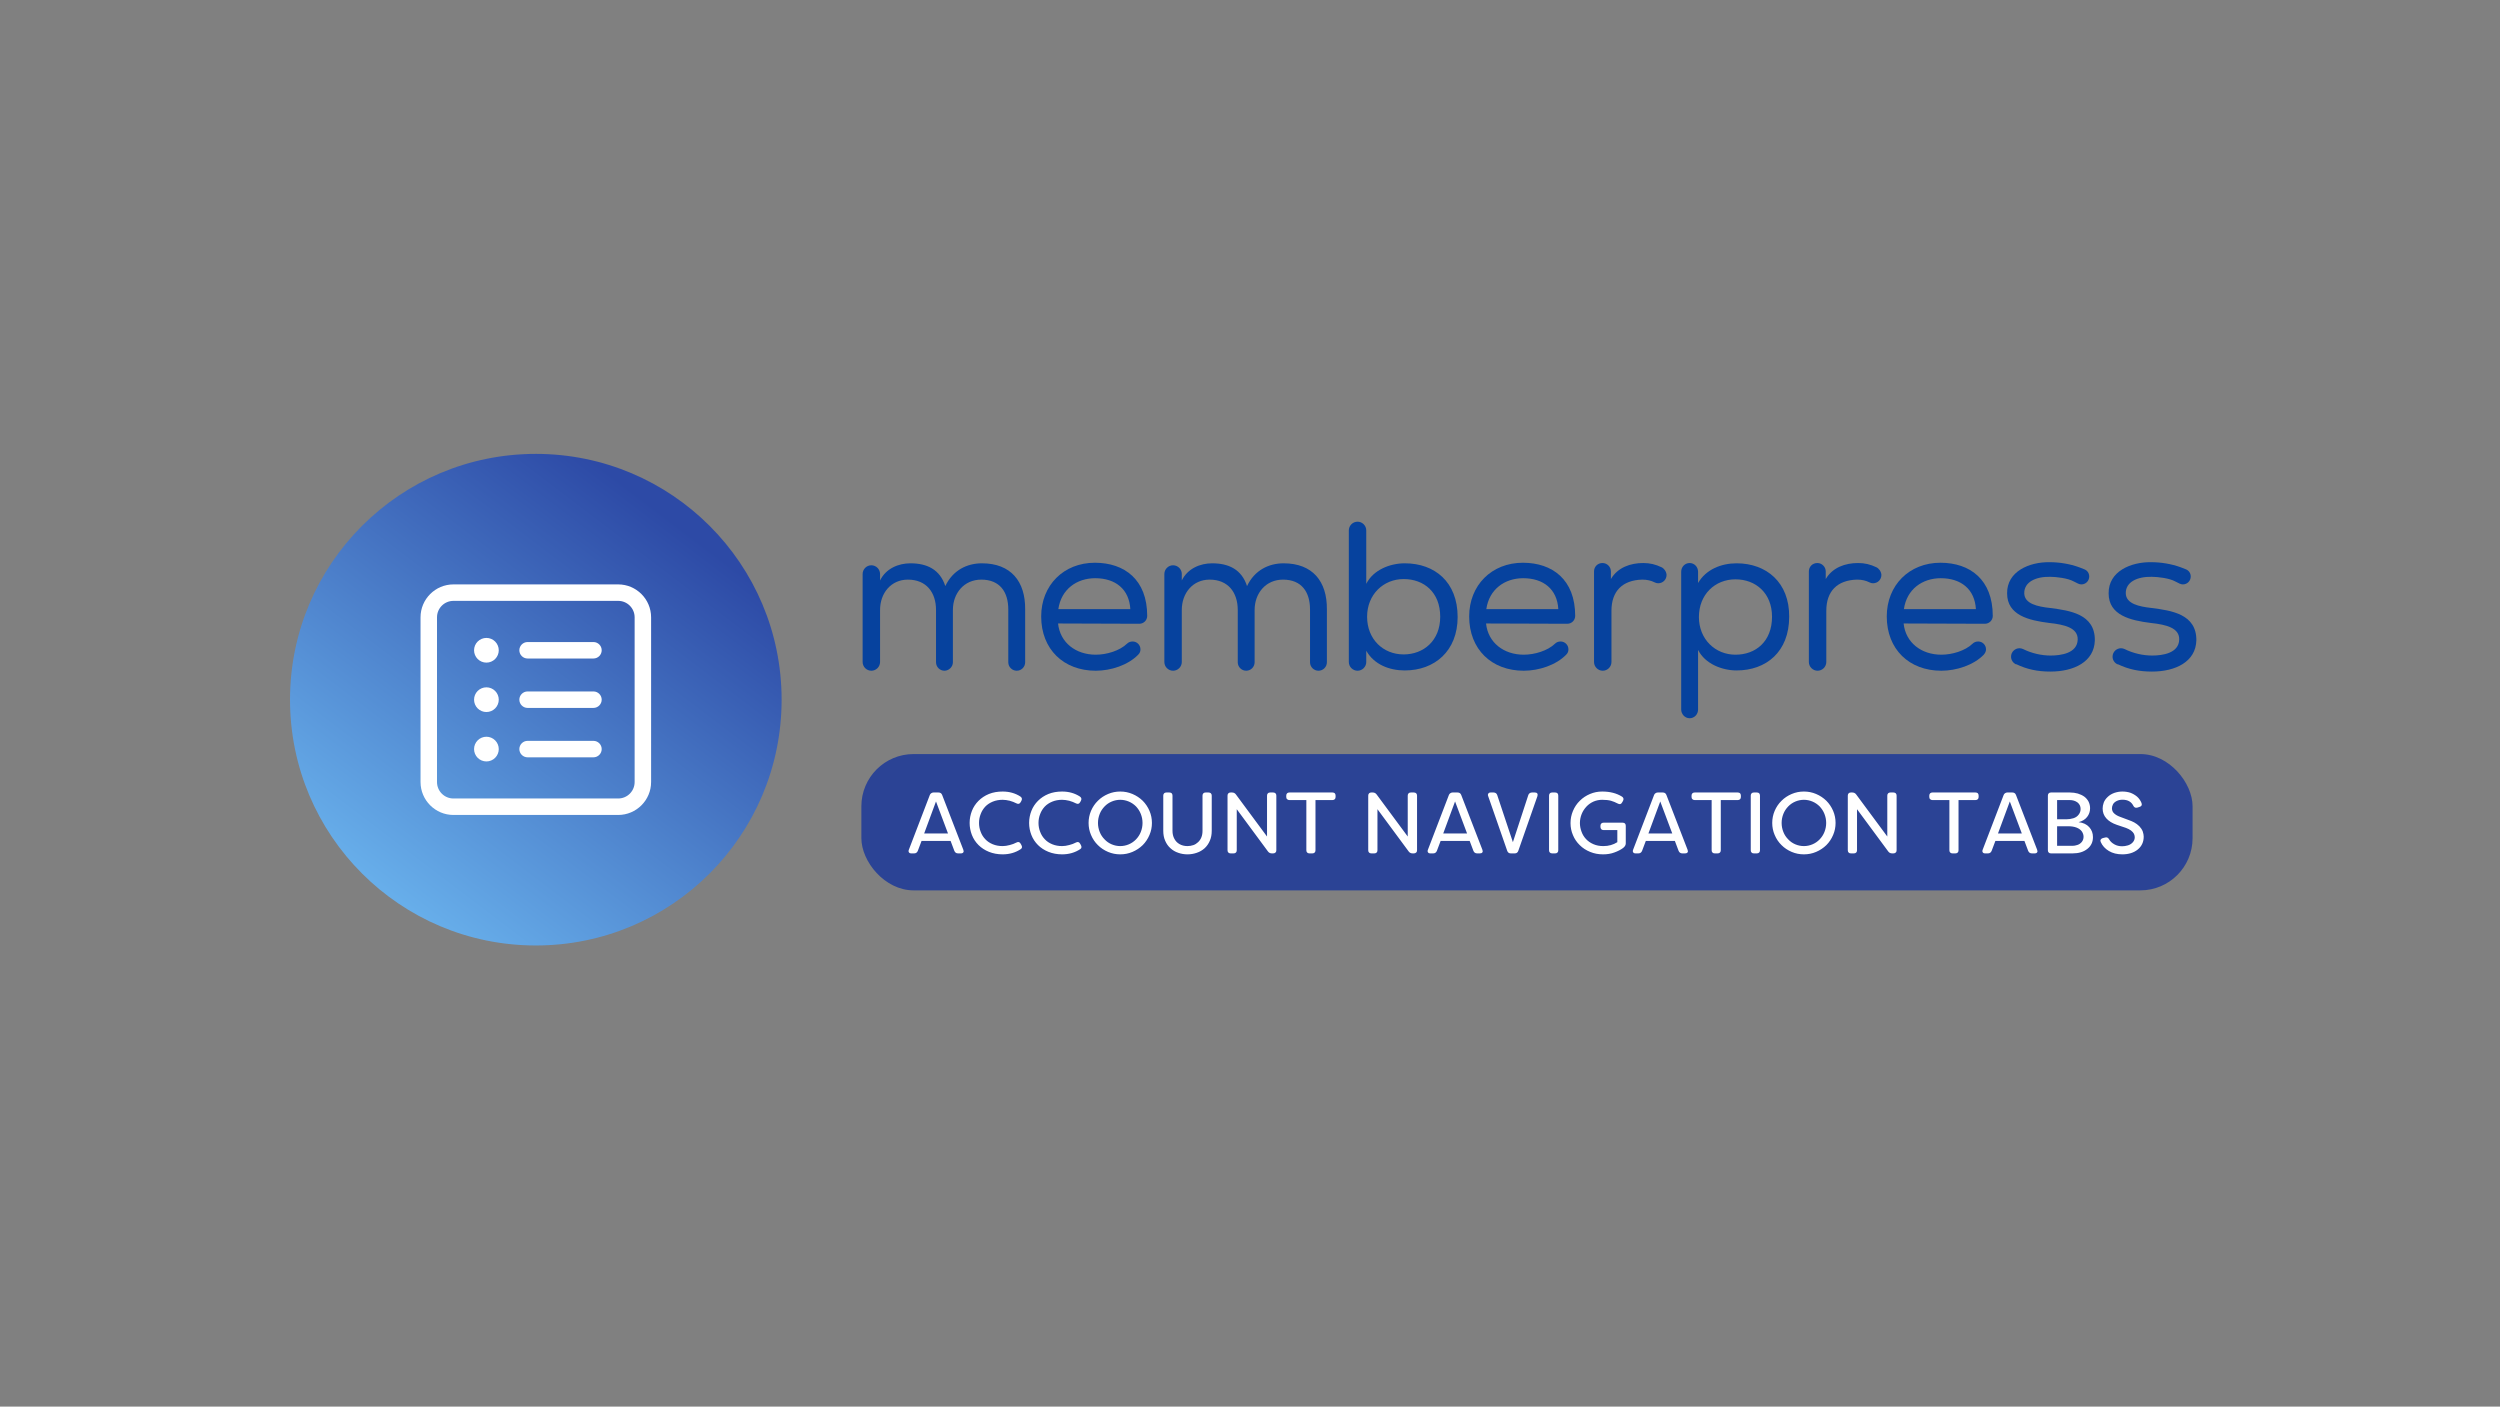 <svg width="1724" height="970" viewBox="0 0 1724 970" fill="none" xmlns="http://www.w3.org/2000/svg">
<rect x="0" y="0" width="1724" height="970" fill="#808080" stroke="none"/>
<path d="M539 482.5C539 576.112 463.112 652 369.5 652C275.888 652 200 576.112 200 482.5C200 388.888 275.888 313 369.5 313C463.112 313 539 388.888 539 482.5Z" fill="url(#paint0_linear_1287_70198)"/>
<rect x="594" y="520" width="918" height="94" rx="36" fill="#2B4395"/>
<path d="M628.42 588.502C627.64 588.502 627.1 588.262 626.8 587.782C626.5 587.362 626.44 586.762 626.74 585.982L641.2 548.242C641.38 547.702 641.74 547.282 642.22 546.982C642.64 546.682 643.18 546.502 643.72 546.502H647.2C648.46 546.502 649.3 547.102 649.72 548.242L664.3 585.982C664.6 586.762 664.6 587.362 664.3 587.782C664 588.262 663.4 588.502 662.62 588.502H660.7C659.44 588.502 658.6 587.902 658.12 586.762L655.54 579.922H635.5L632.92 586.762C632.44 587.902 631.6 588.502 630.4 588.502H628.42ZM637.3 574.762H653.74L645.46 552.682L637.3 574.762ZM681.977 587.422C679.157 586.282 676.757 584.722 674.777 582.742C672.797 580.762 671.237 578.422 670.217 575.782C669.197 573.142 668.657 570.382 668.657 567.502C668.657 564.622 669.197 561.862 670.217 559.222C671.237 556.582 672.797 554.242 674.777 552.262C676.757 550.282 679.157 548.662 681.977 547.522C684.797 546.382 687.977 545.842 691.397 545.842C696.017 545.842 700.097 546.982 703.637 549.262C704.777 550.042 705.017 551.002 704.357 552.262L703.817 553.222C703.157 554.422 702.137 554.662 700.817 553.942C699.557 553.282 698.057 552.682 696.317 552.202C694.577 551.782 692.897 551.542 691.397 551.542C688.937 551.542 686.657 551.962 684.617 552.802C682.577 553.642 680.837 554.782 679.457 556.222C678.077 557.722 676.997 559.402 676.277 561.382C675.497 563.362 675.137 565.402 675.137 567.502C675.137 569.602 675.497 571.642 676.277 573.622C676.997 575.602 678.077 577.282 679.457 578.722C680.837 580.222 682.577 581.362 684.617 582.202C686.657 583.042 688.937 583.462 691.397 583.462C692.897 583.462 694.577 583.222 696.317 582.742C698.057 582.322 699.557 581.722 700.817 581.062C702.137 580.342 703.157 580.582 703.817 581.782L704.357 582.742C705.017 583.942 704.897 584.842 703.997 585.502C700.337 587.962 696.137 589.162 691.397 589.162C687.977 589.162 684.797 588.562 681.977 587.422ZM722.993 587.422C720.173 586.282 717.773 584.722 715.793 582.742C713.813 580.762 712.253 578.422 711.233 575.782C710.213 573.142 709.673 570.382 709.673 567.502C709.673 564.622 710.213 561.862 711.233 559.222C712.253 556.582 713.813 554.242 715.793 552.262C717.773 550.282 720.173 548.662 722.993 547.522C725.813 546.382 728.993 545.842 732.413 545.842C737.033 545.842 741.113 546.982 744.653 549.262C745.793 550.042 746.033 551.002 745.373 552.262L744.833 553.222C744.173 554.422 743.153 554.662 741.833 553.942C740.573 553.282 739.073 552.682 737.333 552.202C735.593 551.782 733.913 551.542 732.413 551.542C729.953 551.542 727.673 551.962 725.633 552.802C723.593 553.642 721.853 554.782 720.473 556.222C719.093 557.722 718.013 559.402 717.293 561.382C716.513 563.362 716.153 565.402 716.153 567.502C716.153 569.602 716.513 571.642 717.293 573.622C718.013 575.602 719.093 577.282 720.473 578.722C721.853 580.222 723.593 581.362 725.633 582.202C727.673 583.042 729.953 583.462 732.413 583.462C733.913 583.462 735.593 583.222 737.333 582.742C739.073 582.322 740.573 581.722 741.833 581.062C743.153 580.342 744.173 580.582 744.833 581.782L745.373 582.742C746.033 583.942 745.913 584.842 745.013 585.502C741.353 587.962 737.153 589.162 732.413 589.162C728.993 589.162 725.813 588.562 722.993 587.422ZM764.128 587.482C761.428 586.342 759.088 584.782 757.108 582.802C755.068 580.822 753.508 578.482 752.368 575.782C751.228 573.142 750.688 570.382 750.688 567.502C750.688 564.622 751.228 561.862 752.368 559.162C753.508 556.522 755.068 554.182 757.108 552.202C759.088 550.222 761.428 548.662 764.128 547.522C766.828 546.382 769.588 545.842 772.528 545.842C775.468 545.842 778.228 546.382 780.928 547.522C783.628 548.662 785.968 550.222 788.008 552.202C789.988 554.182 791.548 556.522 792.688 559.162C793.828 561.862 794.368 564.622 794.368 567.502C794.368 570.382 793.828 573.142 792.688 575.782C791.548 578.482 789.988 580.822 788.008 582.802C785.968 584.782 783.628 586.342 780.928 587.482C778.228 588.622 775.468 589.162 772.528 589.162C769.588 589.162 766.828 588.622 764.128 587.482ZM778.408 582.262C780.268 581.482 781.948 580.342 783.388 578.842C784.768 577.402 785.908 575.722 786.688 573.742C787.468 571.762 787.888 569.722 787.888 567.502C787.888 565.282 787.468 563.242 786.688 561.262C785.908 559.282 784.768 557.602 783.388 556.102C781.948 554.662 780.268 553.522 778.408 552.742C776.548 551.962 774.568 551.542 772.528 551.542C770.488 551.542 768.508 551.962 766.648 552.742C764.788 553.522 763.108 554.662 761.728 556.102C760.288 557.602 759.148 559.282 758.368 561.262C757.588 563.242 757.168 565.282 757.168 567.502C757.168 569.722 757.588 571.762 758.368 573.742C759.148 575.722 760.288 577.402 761.728 578.842C763.108 580.342 764.788 581.482 766.648 582.262C768.508 583.042 770.488 583.462 772.528 583.462C774.568 583.462 776.548 583.042 778.408 582.262ZM812.511 588.082C810.471 587.422 808.671 586.342 807.171 584.962C805.611 583.582 804.411 581.902 803.511 579.802C802.611 577.762 802.191 575.482 802.191 572.902V548.662C802.191 548.002 802.371 547.462 802.791 547.042C803.211 546.682 803.691 546.502 804.351 546.502H806.391C807.051 546.502 807.591 546.682 808.011 547.042C808.371 547.462 808.551 548.002 808.551 548.662V572.902C808.551 575.002 808.971 576.862 809.811 578.362C810.591 579.922 811.791 581.182 813.351 582.082C814.911 582.982 816.771 583.462 818.871 583.462C820.251 583.462 821.631 583.222 822.891 582.802C824.151 582.382 825.231 581.662 826.191 580.762C827.151 579.862 827.931 578.782 828.471 577.402C829.011 576.082 829.251 574.582 829.251 572.902V548.662C829.251 548.002 829.431 547.462 829.851 547.042C830.211 546.682 830.751 546.502 831.411 546.502H833.391C834.051 546.502 834.591 546.682 835.011 547.042C835.431 547.462 835.611 548.002 835.611 548.662V572.902C835.611 575.482 835.191 577.762 834.291 579.802C833.391 581.902 832.191 583.582 830.691 584.962C829.131 586.342 827.331 587.422 825.291 588.082C823.251 588.802 821.091 589.162 818.871 589.162C816.651 589.162 814.491 588.802 812.511 588.082ZM848.662 588.502C848.002 588.502 847.462 588.322 847.102 587.902C846.682 587.542 846.502 587.002 846.502 586.342V548.662C846.502 548.002 846.682 547.462 847.102 547.042C847.462 546.682 848.002 546.502 848.662 546.502H849.562C850.702 546.502 851.602 546.922 852.262 547.822L873.742 576.862V548.662C873.742 548.002 873.922 547.462 874.342 547.042C874.702 546.682 875.242 546.502 875.902 546.502H877.942C878.602 546.502 879.142 546.682 879.562 547.042C879.982 547.462 880.162 548.002 880.162 548.662V586.342C880.162 587.002 879.982 587.542 879.562 587.902C879.142 588.322 878.602 588.502 877.942 588.502H877.102C875.962 588.502 875.062 588.082 874.402 587.182L852.862 558.022V586.342C852.862 587.002 852.682 587.542 852.322 587.902C851.902 588.322 851.362 588.502 850.702 588.502H848.662ZM918.858 546.502C919.518 546.502 920.058 546.682 920.478 547.042C920.838 547.462 921.018 548.002 921.018 548.662V549.562C921.018 550.222 920.838 550.762 920.478 551.122C920.058 551.542 919.518 551.722 918.858 551.722H907.158V586.342C907.158 587.002 906.978 587.542 906.618 587.902C906.198 588.322 905.658 588.502 904.998 588.502H903.018C902.358 588.502 901.818 588.322 901.458 587.902C901.038 587.542 900.858 587.002 900.858 586.342V551.722H889.158C888.498 551.722 888.018 551.542 887.598 551.122C887.178 550.762 886.998 550.222 886.998 549.562V548.662C886.998 548.002 887.178 547.462 887.598 547.042C888.018 546.682 888.498 546.502 889.158 546.502H918.858ZM945.693 588.502C945.033 588.502 944.493 588.322 944.133 587.902C943.713 587.542 943.533 587.002 943.533 586.342V548.662C943.533 548.002 943.713 547.462 944.133 547.042C944.493 546.682 945.033 546.502 945.693 546.502H946.593C947.733 546.502 948.633 546.922 949.293 547.822L970.773 576.862V548.662C970.773 548.002 970.953 547.462 971.373 547.042C971.733 546.682 972.273 546.502 972.933 546.502H974.973C975.633 546.502 976.173 546.682 976.593 547.042C977.013 547.462 977.193 548.002 977.193 548.662V586.342C977.193 587.002 977.013 587.542 976.593 587.902C976.173 588.322 975.633 588.502 974.973 588.502H974.133C972.993 588.502 972.093 588.082 971.433 587.182L949.893 558.022V586.342C949.893 587.002 949.713 587.542 949.353 587.902C948.933 588.322 948.393 588.502 947.733 588.502H945.693ZM986.369 588.502C985.589 588.502 985.049 588.262 984.749 587.782C984.449 587.362 984.389 586.762 984.689 585.982L999.149 548.242C999.329 547.702 999.689 547.282 1000.17 546.982C1000.59 546.682 1001.13 546.502 1001.67 546.502H1005.15C1006.41 546.502 1007.25 547.102 1007.67 548.242L1022.25 585.982C1022.55 586.762 1022.55 587.362 1022.25 587.782C1021.95 588.262 1021.35 588.502 1020.57 588.502H1018.65C1017.39 588.502 1016.55 587.902 1016.07 586.762L1013.49 579.922H993.449L990.869 586.762C990.389 587.902 989.549 588.502 988.349 588.502H986.369ZM995.249 574.762H1011.69L1003.41 552.682L995.249 574.762ZM1041.85 588.502C1040.59 588.502 1039.81 587.902 1039.39 586.762L1026.25 549.022C1025.95 548.302 1026.01 547.702 1026.37 547.222C1026.67 546.742 1027.21 546.502 1027.99 546.502H1030.03C1030.57 546.502 1031.11 546.682 1031.59 546.982C1032.01 547.282 1032.31 547.762 1032.49 548.302L1043.29 580.762L1053.91 548.302C1054.09 547.762 1054.39 547.282 1054.87 546.982C1055.29 546.682 1055.83 546.502 1056.43 546.502H1058.47C1059.25 546.502 1059.79 546.742 1060.09 547.162C1060.39 547.642 1060.45 548.242 1060.21 549.022L1047.01 586.762C1046.59 587.902 1045.81 588.502 1044.55 588.502H1041.85ZM1070.38 588.502C1069.72 588.502 1069.18 588.322 1068.82 587.902C1068.4 587.542 1068.22 587.002 1068.22 586.342V548.662C1068.22 548.002 1068.4 547.462 1068.82 547.042C1069.18 546.682 1069.72 546.502 1070.38 546.502H1072.42C1073.08 546.502 1073.62 546.682 1074.04 547.042C1074.4 547.462 1074.58 548.002 1074.58 548.662V586.342C1074.58 587.002 1074.4 587.542 1074.04 587.902C1073.62 588.322 1073.08 588.502 1072.42 588.502H1070.38ZM1096.59 587.482C1093.77 586.342 1091.37 584.782 1089.39 582.802C1087.35 580.822 1085.79 578.542 1084.71 575.902C1083.57 573.262 1083.03 570.502 1083.03 567.622C1083.03 564.682 1083.57 561.922 1084.71 559.222C1085.85 556.522 1087.41 554.182 1089.45 552.202C1091.43 550.222 1093.77 548.662 1096.47 547.522C1099.17 546.382 1101.93 545.842 1104.87 545.842C1110.21 545.842 1114.71 546.982 1118.49 549.322C1119.63 550.042 1119.87 551.062 1119.21 552.322L1118.61 553.342C1117.95 554.602 1116.99 554.902 1115.61 554.122C1113.99 553.282 1112.43 552.622 1110.93 552.202C1109.37 551.782 1107.33 551.542 1104.87 551.542C1102.77 551.542 1100.79 551.962 1098.93 552.742C1097.07 553.582 1095.39 554.722 1094.01 556.222C1092.63 557.722 1091.49 559.402 1090.71 561.382C1089.93 563.362 1089.51 565.402 1089.51 567.562C1089.51 569.542 1089.87 571.522 1090.59 573.442C1091.25 575.362 1092.27 577.042 1093.65 578.542C1095.03 580.042 1096.71 581.242 1098.81 582.142C1100.85 583.042 1103.13 583.462 1105.71 583.462C1109.31 583.462 1112.49 582.562 1115.31 580.762V572.422H1105.83C1105.17 572.422 1104.63 572.242 1104.27 571.822C1103.85 571.402 1103.67 570.862 1103.67 570.202V569.482C1103.67 568.822 1103.85 568.282 1104.27 567.862C1104.63 567.502 1105.17 567.322 1105.83 567.322H1118.97C1119.63 567.322 1120.17 567.502 1120.59 567.862C1120.95 568.282 1121.13 568.822 1121.13 569.482V581.602C1121.13 582.742 1120.53 583.822 1119.27 584.782C1117.65 585.982 1115.67 587.002 1113.33 587.842C1110.99 588.742 1108.35 589.162 1105.41 589.162C1102.29 589.162 1099.35 588.622 1096.59 587.482ZM1127.87 588.502C1127.09 588.502 1126.55 588.262 1126.25 587.782C1125.95 587.362 1125.89 586.762 1126.19 585.982L1140.65 548.242C1140.83 547.702 1141.19 547.282 1141.67 546.982C1142.09 546.682 1142.63 546.502 1143.17 546.502H1146.65C1147.91 546.502 1148.75 547.102 1149.17 548.242L1163.75 585.982C1164.05 586.762 1164.05 587.362 1163.75 587.782C1163.45 588.262 1162.85 588.502 1162.07 588.502H1160.15C1158.89 588.502 1158.05 587.902 1157.57 586.762L1154.99 579.922H1134.95L1132.37 586.762C1131.89 587.902 1131.05 588.502 1129.85 588.502H1127.87ZM1136.75 574.762H1153.19L1144.91 552.682L1136.75 574.762ZM1198.35 546.502C1199.01 546.502 1199.55 546.682 1199.97 547.042C1200.33 547.462 1200.51 548.002 1200.51 548.662V549.562C1200.51 550.222 1200.33 550.762 1199.97 551.122C1199.55 551.542 1199.01 551.722 1198.35 551.722H1186.65V586.342C1186.65 587.002 1186.47 587.542 1186.11 587.902C1185.69 588.322 1185.15 588.502 1184.49 588.502H1182.51C1181.85 588.502 1181.31 588.322 1180.95 587.902C1180.53 587.542 1180.35 587.002 1180.35 586.342V551.722H1168.65C1167.99 551.722 1167.51 551.542 1167.09 551.122C1166.67 550.762 1166.49 550.222 1166.49 549.562V548.662C1166.49 548.002 1166.67 547.462 1167.09 547.042C1167.51 546.682 1167.99 546.502 1168.65 546.502H1198.35ZM1209.48 588.502C1208.82 588.502 1208.28 588.322 1207.92 587.902C1207.5 587.542 1207.32 587.002 1207.32 586.342V548.662C1207.32 548.002 1207.5 547.462 1207.92 547.042C1208.28 546.682 1208.82 546.502 1209.48 546.502H1211.52C1212.18 546.502 1212.72 546.682 1213.14 547.042C1213.5 547.462 1213.68 548.002 1213.68 548.662V586.342C1213.68 587.002 1213.5 587.542 1213.14 587.902C1212.72 588.322 1212.18 588.502 1211.52 588.502H1209.48ZM1235.57 587.482C1232.87 586.342 1230.53 584.782 1228.55 582.802C1226.51 580.822 1224.95 578.482 1223.81 575.782C1222.67 573.142 1222.13 570.382 1222.13 567.502C1222.13 564.622 1222.67 561.862 1223.81 559.162C1224.95 556.522 1226.51 554.182 1228.55 552.202C1230.53 550.222 1232.87 548.662 1235.57 547.522C1238.27 546.382 1241.03 545.842 1243.97 545.842C1246.91 545.842 1249.67 546.382 1252.37 547.522C1255.07 548.662 1257.41 550.222 1259.45 552.202C1261.43 554.182 1262.99 556.522 1264.13 559.162C1265.27 561.862 1265.81 564.622 1265.81 567.502C1265.81 570.382 1265.27 573.142 1264.13 575.782C1262.99 578.482 1261.43 580.822 1259.45 582.802C1257.41 584.782 1255.07 586.342 1252.37 587.482C1249.67 588.622 1246.91 589.162 1243.97 589.162C1241.03 589.162 1238.27 588.622 1235.57 587.482ZM1249.85 582.262C1251.71 581.482 1253.39 580.342 1254.83 578.842C1256.21 577.402 1257.35 575.722 1258.13 573.742C1258.91 571.762 1259.33 569.722 1259.33 567.502C1259.33 565.282 1258.91 563.242 1258.13 561.262C1257.35 559.282 1256.21 557.602 1254.83 556.102C1253.39 554.662 1251.71 553.522 1249.85 552.742C1247.99 551.962 1246.01 551.542 1243.97 551.542C1241.93 551.542 1239.95 551.962 1238.09 552.742C1236.23 553.522 1234.55 554.662 1233.17 556.102C1231.73 557.602 1230.59 559.282 1229.81 561.262C1229.03 563.242 1228.61 565.282 1228.61 567.502C1228.61 569.722 1229.03 571.762 1229.81 573.742C1230.59 575.722 1231.73 577.402 1233.17 578.842C1234.55 580.342 1236.23 581.482 1238.09 582.262C1239.95 583.042 1241.93 583.462 1243.97 583.462C1246.01 583.462 1247.99 583.042 1249.85 582.262ZM1276.4 588.502C1275.74 588.502 1275.2 588.322 1274.84 587.902C1274.42 587.542 1274.24 587.002 1274.24 586.342V548.662C1274.24 548.002 1274.42 547.462 1274.84 547.042C1275.2 546.682 1275.74 546.502 1276.4 546.502H1277.3C1278.44 546.502 1279.34 546.922 1280 547.822L1301.48 576.862V548.662C1301.48 548.002 1301.66 547.462 1302.08 547.042C1302.44 546.682 1302.98 546.502 1303.64 546.502H1305.68C1306.34 546.502 1306.88 546.682 1307.3 547.042C1307.72 547.462 1307.9 548.002 1307.9 548.662V586.342C1307.9 587.002 1307.72 587.542 1307.3 587.902C1306.88 588.322 1306.34 588.502 1305.68 588.502H1304.84C1303.7 588.502 1302.8 588.082 1302.14 587.182L1280.6 558.022V586.342C1280.6 587.002 1280.42 587.542 1280.06 587.902C1279.64 588.322 1279.1 588.502 1278.44 588.502H1276.4ZM1362.3 546.502C1362.96 546.502 1363.5 546.682 1363.92 547.042C1364.28 547.462 1364.46 548.002 1364.46 548.662V549.562C1364.46 550.222 1364.28 550.762 1363.92 551.122C1363.5 551.542 1362.96 551.722 1362.3 551.722H1350.6V586.342C1350.6 587.002 1350.42 587.542 1350.06 587.902C1349.64 588.322 1349.1 588.502 1348.44 588.502H1346.46C1345.8 588.502 1345.26 588.322 1344.9 587.902C1344.48 587.542 1344.3 587.002 1344.3 586.342V551.722H1332.6C1331.94 551.722 1331.46 551.542 1331.04 551.122C1330.62 550.762 1330.44 550.222 1330.44 549.562V548.662C1330.44 548.002 1330.62 547.462 1331.04 547.042C1331.46 546.682 1331.94 546.502 1332.6 546.502H1362.3ZM1368.93 588.502C1368.15 588.502 1367.61 588.262 1367.31 587.782C1367.01 587.362 1366.95 586.762 1367.25 585.982L1381.71 548.242C1381.89 547.702 1382.25 547.282 1382.73 546.982C1383.15 546.682 1383.69 546.502 1384.23 546.502H1387.71C1388.97 546.502 1389.81 547.102 1390.23 548.242L1404.81 585.982C1405.11 586.762 1405.11 587.362 1404.81 587.782C1404.51 588.262 1403.91 588.502 1403.13 588.502H1401.21C1399.95 588.502 1399.11 587.902 1398.63 586.762L1396.05 579.922H1376.01L1373.43 586.762C1372.95 587.902 1372.11 588.502 1370.91 588.502H1368.93ZM1377.81 574.762H1394.25L1385.97 552.682L1377.81 574.762ZM1440.72 570.382C1442.46 572.302 1443.3 574.582 1443.3 577.282C1443.3 580.642 1442.04 583.342 1439.46 585.382C1436.88 587.482 1433.46 588.502 1429.26 588.502H1414.38C1413.72 588.502 1413.18 588.322 1412.82 587.902C1412.4 587.542 1412.22 587.002 1412.22 586.342V548.662C1412.22 548.002 1412.4 547.462 1412.82 547.042C1413.18 546.682 1413.72 546.502 1414.38 546.502H1427.34C1429.32 546.502 1431.12 546.742 1432.86 547.222C1434.6 547.762 1436.1 548.482 1437.36 549.382C1438.62 550.342 1439.58 551.482 1440.3 552.862C1440.96 554.242 1441.32 555.742 1441.32 557.362C1441.32 559.582 1440.66 561.622 1439.28 563.362C1437.9 565.102 1435.98 566.302 1433.4 566.962C1436.58 567.322 1438.98 568.462 1440.72 570.382ZM1418.58 551.722V564.982H1424.94C1426.62 564.982 1428.24 564.742 1429.8 564.262C1431.36 563.782 1432.56 562.942 1433.46 561.742C1434.36 560.602 1434.78 559.282 1434.78 557.842C1434.78 555.982 1434.06 554.482 1432.62 553.342C1431.12 552.262 1429.38 551.722 1427.28 551.722H1418.58ZM1429.2 583.282C1430.22 583.282 1431.36 583.102 1432.56 582.682C1433.76 582.322 1434.78 581.602 1435.62 580.582C1436.4 579.562 1436.82 578.422 1436.82 577.042C1436.82 575.842 1436.46 574.642 1435.74 573.502C1434.96 572.362 1433.76 571.402 1432.08 570.742C1430.4 570.082 1428.48 569.782 1426.26 569.782H1418.58V583.282H1429.2ZM1454.24 586.822C1451.66 585.262 1449.8 583.222 1448.66 580.642C1448.36 579.982 1448.36 579.442 1448.66 578.962C1448.96 578.482 1449.44 578.122 1450.1 577.942L1451.84 577.522C1452.98 577.222 1453.88 577.702 1454.54 578.962C1455.32 580.282 1456.46 581.362 1458.08 582.262C1459.64 583.162 1461.44 583.582 1463.42 583.582C1464.68 583.582 1466 583.402 1467.38 582.982C1468.76 582.562 1469.9 581.842 1470.8 580.822C1471.7 579.802 1472.12 578.662 1472.12 577.342C1472.12 576.622 1471.94 575.842 1471.58 575.002C1471.16 574.222 1470.5 573.442 1469.54 572.722C1468.52 572.002 1467.38 571.402 1466.06 570.922L1459.82 568.822C1456.64 567.742 1454.18 566.242 1452.5 564.322C1450.82 562.462 1449.98 560.182 1449.98 557.542C1449.98 556.282 1450.22 554.962 1450.7 553.582C1451.18 552.202 1452.08 550.882 1453.4 549.622C1454.66 548.362 1456.28 547.402 1458.14 546.742C1460 546.142 1461.8 545.842 1463.6 545.842C1465.58 545.842 1467.44 546.142 1469.12 546.682C1470.74 547.282 1472.3 548.182 1473.68 549.322C1475.06 550.522 1476.08 552.022 1476.8 553.762C1476.92 554.062 1476.98 554.422 1476.98 554.782C1476.98 555.142 1476.86 555.502 1476.56 555.802C1476.26 556.102 1475.84 556.342 1475.36 556.462L1473.86 556.942C1472.6 557.242 1471.7 556.822 1471.1 555.562C1469.72 552.862 1467.26 551.482 1463.66 551.482C1462.16 551.482 1460.84 551.782 1459.64 552.382C1458.44 552.982 1457.6 553.762 1457.12 554.662C1456.64 555.622 1456.4 556.522 1456.4 557.362C1456.4 558.802 1456.88 560.002 1457.9 560.902C1458.86 561.802 1460.12 562.582 1461.74 563.182L1467.98 565.522C1469.24 565.942 1470.5 566.482 1471.76 567.142C1473.02 567.802 1474.16 568.702 1475.3 569.782C1476.38 570.922 1477.16 572.122 1477.64 573.382C1478.06 574.702 1478.3 575.902 1478.3 576.922C1478.3 580.642 1476.92 583.582 1474.22 585.802C1471.52 588.022 1467.92 589.162 1463.54 589.162C1459.94 589.162 1456.82 588.382 1454.24 586.822Z" fill="white"/>
<g clip-path="url(#clip0_1287_70198)">
<path d="M677.089 388.459C667.005 388.459 657.116 393.113 651.88 404.166C648.196 392.725 639.276 388.459 627.835 388.459C619.69 388.459 610.964 391.949 606.892 400.288V395.828C606.892 392.531 604.177 389.816 600.88 389.816C597.584 389.816 594.869 392.531 594.869 395.828V456.523C594.869 459.82 597.584 462.534 600.88 462.534C604.177 462.534 606.892 459.82 606.892 456.523V420.649C606.892 409.014 614.454 399.706 626.089 399.706C638.888 399.706 645.481 408.626 645.481 420.649V456.717C645.481 460.014 648.196 462.534 651.298 462.534C654.401 462.534 657.116 459.82 657.116 456.717V420.649C657.116 409.014 664.872 399.706 676.701 399.706C689.5 399.706 695.317 408.238 695.317 420.261V456.717C695.317 460.014 698.032 462.534 701.134 462.534C704.431 462.534 706.952 459.82 706.952 456.717V420.261C707.146 400.87 697.062 388.459 677.089 388.459Z" fill="#06429E"/>
<path d="M885.161 388.459C875.078 388.459 865.188 393.113 859.952 404.166C856.268 392.725 847.348 388.459 835.907 388.459C827.763 388.459 819.036 391.949 814.964 400.288V395.828C814.964 392.531 812.249 389.816 808.953 389.816C805.656 389.816 802.941 392.531 802.941 395.828V456.523C802.941 459.82 805.656 462.534 808.953 462.534C812.249 462.534 814.964 459.82 814.964 456.523V420.649C814.964 409.014 822.527 399.706 834.162 399.706C846.96 399.706 853.553 408.626 853.553 420.649V456.717C853.553 460.014 856.268 462.534 859.371 462.534C862.667 462.534 865.188 459.82 865.188 456.717V420.649C865.188 409.014 872.945 399.706 884.773 399.706C897.572 399.706 903.389 408.238 903.389 420.261V456.717C903.389 460.014 906.104 462.534 909.207 462.534C912.503 462.534 915.024 459.82 915.024 456.717V420.261C915.218 400.87 905.134 388.459 885.161 388.459Z" fill="#06429E"/>
<path d="M785.682 430.148C788.591 430.148 791.112 427.821 791.112 424.718C791.112 399.703 775.405 388.068 755.044 388.068C733.519 388.068 718.006 403.581 718.006 425.106C718.006 447.794 733.519 462.532 755.625 462.532C766.097 462.532 777.926 458.653 784.906 451.478C786.07 450.315 786.458 449.151 786.458 447.794C786.458 444.885 784.131 442.365 781.028 442.365C779.477 442.365 778.119 442.946 777.15 443.916C772.108 448.764 763.188 451.478 755.625 451.478C741.857 451.478 730.998 443.14 729.641 429.954L785.682 430.148ZM729.835 420.064C731.774 406.296 742.633 398.734 755.237 398.734C769.199 398.734 778.701 406.296 779.477 420.064H729.835Z" fill="#06429E"/>
<path d="M1080.82 430.148C1083.73 430.148 1086.25 427.821 1086.25 424.718C1086.25 399.703 1070.54 388.068 1050.18 388.068C1028.66 388.068 1013.14 403.581 1013.14 425.106C1013.14 447.794 1028.66 462.532 1050.76 462.532C1061.23 462.532 1073.06 458.653 1080.04 451.478C1081.21 450.315 1081.59 449.151 1081.59 447.794C1081.59 444.885 1079.27 442.365 1076.16 442.365C1074.61 442.365 1073.26 442.946 1072.29 443.916C1067.24 448.764 1058.32 451.478 1050.76 451.478C1036.99 451.478 1026.13 443.14 1024.78 429.954L1080.82 430.148ZM1024.97 420.064C1026.91 406.296 1037.77 398.734 1050.37 398.734C1064.34 398.734 1073.84 406.296 1074.61 420.064H1024.97Z" fill="#06429E"/>
<path d="M1368.78 430.148C1371.69 430.148 1374.21 427.821 1374.21 424.718C1374.21 399.703 1358.5 388.068 1338.14 388.068C1316.62 388.068 1301.11 403.581 1301.11 425.106C1301.11 447.794 1316.62 462.532 1338.72 462.532C1349.2 462.532 1361.03 458.653 1368.01 451.478C1368.98 450.315 1369.56 449.151 1369.56 447.794C1369.56 444.885 1367.23 442.365 1364.13 442.365C1362.58 442.365 1361.22 442.946 1360.25 443.916C1355.21 448.764 1346.29 451.478 1338.72 451.478C1324.96 451.478 1314.1 443.14 1312.74 429.954L1368.78 430.148ZM1312.93 420.064C1314.87 406.296 1325.73 398.734 1338.34 398.734C1352.3 398.734 1361.8 406.296 1362.58 420.064H1312.93Z" fill="#06429E"/>
<path d="M968.737 388.457C958.654 388.457 947.019 392.917 942.171 402.613V365.769C942.171 362.473 939.456 359.758 936.16 359.758C932.863 359.758 930.148 362.473 930.148 365.769V456.521C930.148 459.818 932.863 462.533 936.16 462.533C939.456 462.533 942.171 459.818 942.171 456.521V448.765C947.601 458.267 958.072 462.339 968.737 462.339C989.292 462.339 1005.19 448.959 1005.19 425.495C1005.19 401.256 989.292 388.457 968.737 388.457ZM967.962 451.286C953.806 451.286 942.753 440.814 942.753 425.301C942.753 409.982 954 399.316 967.962 399.316C981.924 399.316 993.171 408.43 993.171 425.301C993.171 441.784 981.73 451.286 967.962 451.286Z" fill="#06429E"/>
<path d="M1197.55 388.456C1186.89 388.456 1176.42 392.722 1170.99 402.03V394.273C1170.99 390.977 1168.47 388.262 1165.17 388.262C1161.87 388.262 1159.35 390.977 1159.35 394.273C1159.35 394.273 1159.35 486.189 1159.35 489.291C1159.35 492.394 1161.87 495.303 1165.17 495.303C1168.47 495.303 1170.99 492.588 1170.99 489.291C1170.99 485.995 1170.99 448.181 1170.99 448.181C1175.84 457.877 1187.67 462.337 1197.55 462.337C1217.92 462.337 1233.82 449.539 1233.82 425.299C1234.01 401.642 1218.11 388.456 1197.55 388.456ZM1196.78 451.478C1182.82 451.478 1171.57 440.813 1171.57 425.493C1171.57 409.98 1182.62 399.509 1196.78 399.509C1210.74 399.509 1221.99 409.011 1221.99 425.299C1221.99 442.364 1210.74 451.478 1196.78 451.478Z" fill="#06429E"/>
<path d="M1145.78 391.17C1141.71 389.231 1137.83 388.262 1133.18 388.262C1124.26 388.262 1115.53 391.364 1110.88 399.315V394.079C1110.88 390.977 1108.35 388.262 1105.06 388.262C1101.76 388.262 1099.24 390.783 1099.24 394.079C1099.24 394.079 1099.24 453.417 1099.24 456.52C1099.24 459.816 1101.96 462.531 1105.25 462.531C1108.55 462.531 1111.26 459.816 1111.26 456.52C1111.26 453.223 1111.26 421.227 1111.26 421.227C1111.26 407.653 1118.83 400.091 1132.4 399.703C1135.7 399.703 1138.41 400.284 1141.13 401.642C1141.9 402.03 1142.68 402.224 1143.45 402.224C1146.75 402.224 1149.27 399.703 1149.27 396.406C1149.08 394.079 1147.53 391.946 1145.78 391.17Z" fill="#06429E"/>
<path d="M1293.93 391.17C1289.86 389.231 1285.98 388.262 1281.33 388.262C1272.41 388.262 1263.68 391.364 1259.03 399.315V394.079C1259.03 390.977 1256.51 388.262 1253.21 388.262C1249.91 388.262 1247.39 390.783 1247.39 394.079C1247.39 394.079 1247.39 453.417 1247.39 456.52C1247.39 459.816 1250.11 462.531 1253.4 462.531C1256.7 462.531 1259.42 459.816 1259.42 456.52C1259.42 453.223 1259.42 421.227 1259.42 421.227C1259.42 407.653 1266.98 400.091 1280.55 399.703C1283.85 399.703 1286.56 400.284 1289.28 401.642C1290.05 402.03 1290.83 402.224 1291.61 402.224C1294.9 402.224 1297.42 399.703 1297.42 396.406C1297.23 394.079 1295.68 391.946 1293.93 391.17Z" fill="#06429E"/>
<path d="M1413.97 419.292C1405.05 418.322 1396.13 416.383 1395.93 409.209C1395.74 401.452 1403.69 397.574 1413.77 397.768C1418.04 397.768 1425.99 398.737 1429.87 400.87L1432.97 402.421C1433.75 402.809 1434.52 403.003 1435.3 403.003C1438.4 403.003 1440.73 400.482 1440.73 397.574C1440.73 395.247 1439.37 393.307 1437.24 392.532C1436.07 392.144 1434.91 391.562 1433.75 391.174C1427.35 388.847 1420.17 387.684 1413.38 387.684C1399.62 387.49 1383.91 393.889 1384.1 409.209C1384.1 424.334 1399.23 427.824 1413 429.57C1424.05 430.733 1432.97 433.06 1432.78 441.011C1432.58 450.512 1421.14 452.064 1414.16 452.064C1407.76 452.064 1400.97 450.512 1395.16 447.604C1394.38 447.216 1393.41 447.022 1392.64 447.022C1389.53 447.022 1386.82 449.543 1386.82 452.839C1386.82 455.166 1388.18 457.105 1390.11 458.075C1390.11 458.075 1390.11 458.075 1390.31 458.075H1390.5C1397.87 461.565 1405.05 463.117 1413.97 463.117C1430.25 463.117 1444.22 456.33 1444.6 441.592C1444.8 423.364 1427.15 421.037 1413.97 419.292Z" fill="#06429E"/>
<path d="M1483.97 419.292C1475.05 418.322 1466.13 416.383 1465.94 409.209C1465.74 401.452 1473.69 397.574 1483.78 397.768C1488.04 397.768 1495.99 398.737 1499.87 400.87L1502.97 402.421C1503.75 402.809 1504.53 403.003 1505.3 403.003C1508.4 403.003 1510.73 400.482 1510.73 397.574C1510.73 395.247 1509.37 393.307 1507.24 392.532C1506.08 392.144 1504.91 391.562 1503.75 391.174C1497.35 388.847 1490.18 387.684 1483.39 387.684C1469.62 387.49 1453.91 393.889 1454.11 409.209C1454.11 424.334 1469.23 427.824 1483 429.57C1494.05 430.733 1502.97 433.06 1502.78 441.011C1502.59 450.512 1491.14 452.064 1484.16 452.064C1477.76 452.064 1470.98 450.512 1465.16 447.604C1464.38 447.216 1463.42 447.022 1462.64 447.022C1459.54 447.022 1456.82 449.543 1456.82 452.839C1456.82 455.166 1458.18 457.105 1460.12 458.075C1460.12 458.075 1460.12 458.075 1460.31 458.075H1460.51C1467.88 461.565 1475.05 463.117 1483.97 463.117C1500.26 463.117 1514.22 456.33 1514.61 441.592C1514.8 423.364 1497.16 421.037 1483.97 419.292Z" fill="#06429E"/>
</g>
<path d="M312.714 414.357C306.432 414.357 301.357 419.432 301.357 425.714V539.286C301.357 545.568 306.432 550.643 312.714 550.643H426.286C432.568 550.643 437.643 545.568 437.643 539.286V425.714C437.643 419.432 432.568 414.357 426.286 414.357H312.714ZM290 425.714C290 413.186 300.186 403 312.714 403H426.286C438.814 403 449 413.186 449 425.714V539.286C449 551.814 438.814 562 426.286 562H312.714C300.186 562 290 551.814 290 539.286V425.714ZM326.911 448.429C326.911 446.169 327.808 444.003 329.406 442.406C331.003 440.808 333.169 439.911 335.429 439.911C337.688 439.911 339.854 440.808 341.452 442.406C343.049 444.003 343.946 446.169 343.946 448.429C343.946 450.688 343.049 452.854 341.452 454.452C339.854 456.049 337.688 456.946 335.429 456.946C333.169 456.946 331.003 456.049 329.406 454.452C327.808 452.854 326.911 450.688 326.911 448.429ZM358.143 448.429C358.143 445.305 360.698 442.75 363.821 442.75H409.25C412.373 442.75 414.929 445.305 414.929 448.429C414.929 451.552 412.373 454.107 409.25 454.107H363.821C360.698 454.107 358.143 451.552 358.143 448.429ZM358.143 482.5C358.143 479.377 360.698 476.821 363.821 476.821H409.25C412.373 476.821 414.929 479.377 414.929 482.5C414.929 485.623 412.373 488.179 409.25 488.179H363.821C360.698 488.179 358.143 485.623 358.143 482.5ZM358.143 516.571C358.143 513.448 360.698 510.893 363.821 510.893H409.25C412.373 510.893 414.929 513.448 414.929 516.571C414.929 519.695 412.373 522.25 409.25 522.25H363.821C360.698 522.25 358.143 519.695 358.143 516.571ZM335.429 491.018C333.169 491.018 331.003 490.12 329.406 488.523C327.808 486.926 326.911 484.759 326.911 482.5C326.911 480.241 327.808 478.074 329.406 476.477C331.003 474.88 333.169 473.982 335.429 473.982C337.688 473.982 339.854 474.88 341.452 476.477C343.049 478.074 343.946 480.241 343.946 482.5C343.946 484.759 343.049 486.926 341.452 488.523C339.854 490.12 337.688 491.018 335.429 491.018ZM326.911 516.571C326.911 514.312 327.808 512.146 329.406 510.548C331.003 508.951 333.169 508.054 335.429 508.054C337.688 508.054 339.854 508.951 341.452 510.548C343.049 512.146 343.946 514.312 343.946 516.571C343.946 518.831 343.049 520.997 341.452 522.594C339.854 524.192 337.688 525.089 335.429 525.089C333.169 525.089 331.003 524.192 329.406 522.594C327.808 520.997 326.911 518.831 326.911 516.571Z" fill="white"/>
<defs>
<linearGradient id="paint0_linear_1287_70198" x1="470.284" y1="364.308" x2="275.13" y2="620.849" gradientUnits="userSpaceOnUse">
<stop stop-color="#2D4AA6"/>
<stop offset="1" stop-color="#67AEEA"/>
</linearGradient>
<clipPath id="clip0_1287_70198">
<rect width="956" height="220" fill="white" transform="translate(578 282)"/>
</clipPath>
</defs>
</svg>
